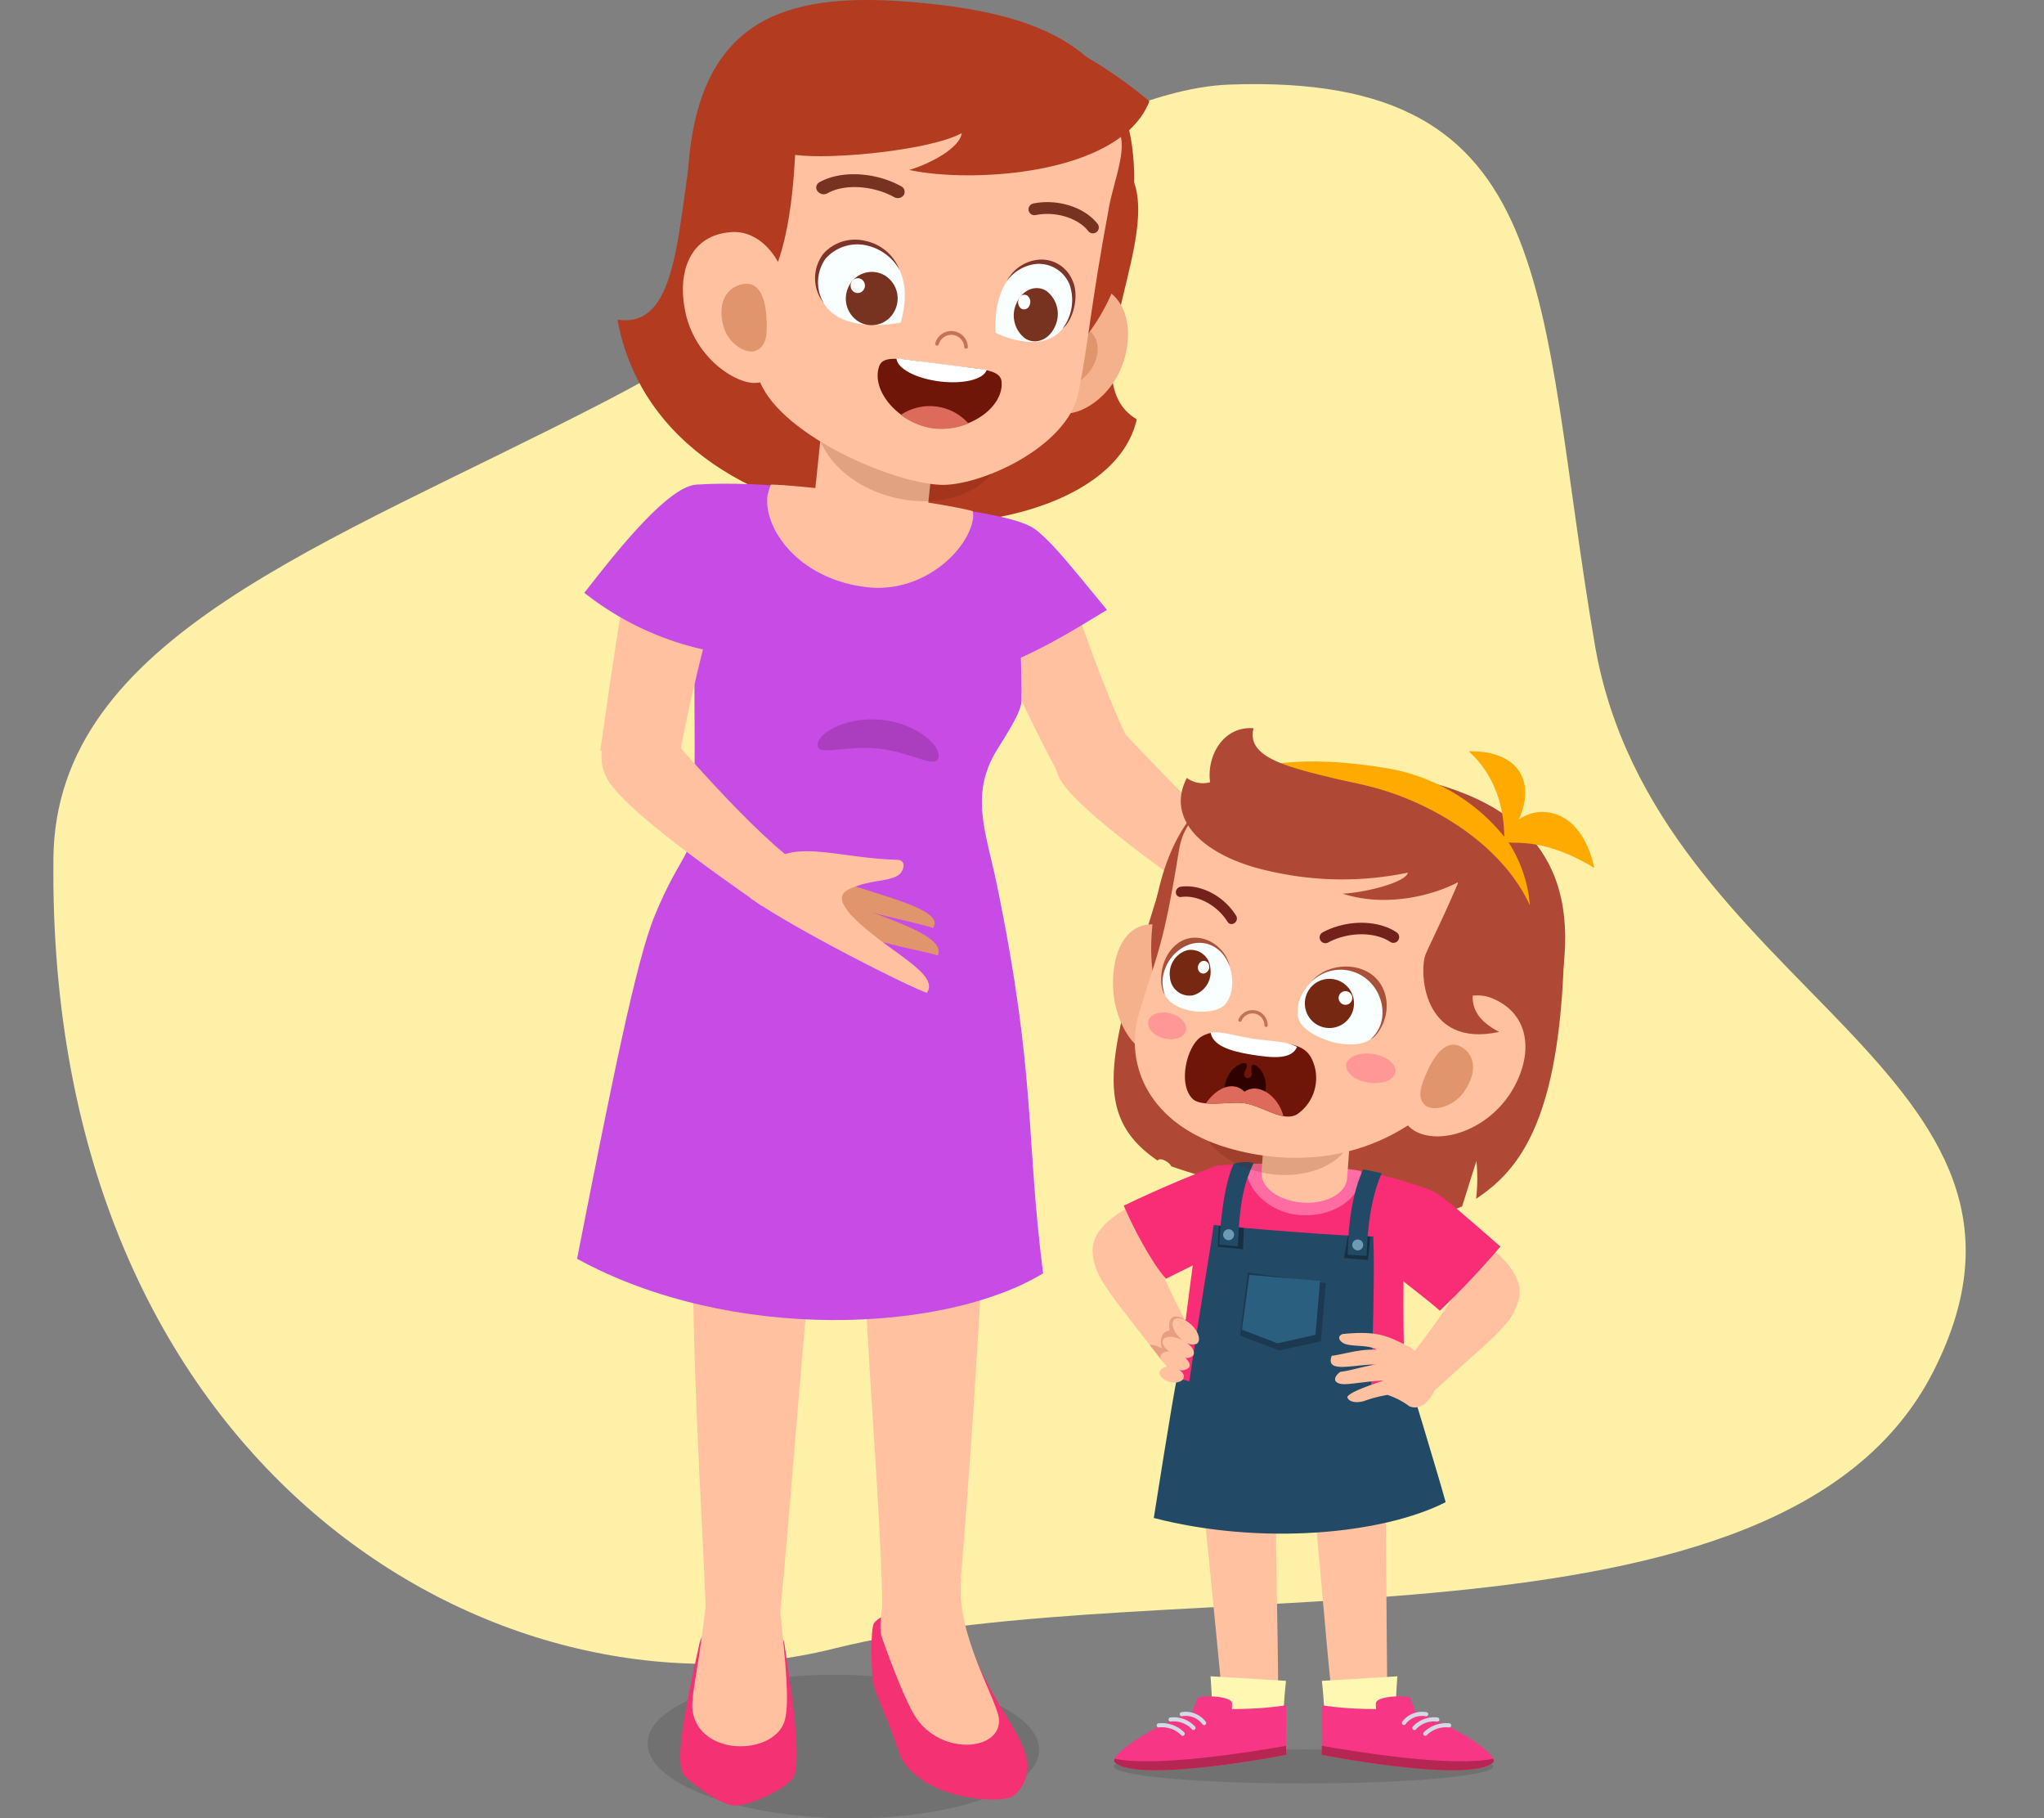 <svg xmlns="http://www.w3.org/2000/svg" xmlns:xlink="http://www.w3.org/1999/xlink" width="303.595" height="270" viewBox="0 0 303.595 270">
  <rect x="0" y="0" width="303.595" height="270" fill="#808080" stroke="none"/>
  <defs>
    <clipPath id="clip-path">
      <rect id="Rectángulo_537" data-name="Rectángulo 537" width="151.087" height="270" fill="none"/>
    </clipPath>
    <clipPath id="clip-path-2">
      <rect id="Rectángulo_536" data-name="Rectángulo 536" width="151.088" height="270" fill="none"/>
    </clipPath>
    <clipPath id="clip-path-3">
      <rect id="Rectángulo_527" data-name="Rectángulo 527" width="58.146" height="21.311" fill="none"/>
    </clipPath>
    <clipPath id="clip-path-4">
      <rect id="Rectángulo_528" data-name="Rectángulo 528" width="27.836" height="14.686" fill="none"/>
    </clipPath>
    <clipPath id="clip-path-5">
      <rect id="Rectángulo_529" data-name="Rectángulo 529" width="17.982" height="6.288" fill="none"/>
    </clipPath>
    <clipPath id="clip-path-6">
      <rect id="Rectángulo_530" data-name="Rectángulo 530" width="56.351" height="5.063" fill="none"/>
    </clipPath>
    <clipPath id="clip-path-7">
      <rect id="Rectángulo_531" data-name="Rectángulo 531" width="12.736" height="11.56" fill="none"/>
    </clipPath>
    <clipPath id="clip-path-8">
      <rect id="Rectángulo_532" data-name="Rectángulo 532" width="3.852" height="3.488" fill="none"/>
    </clipPath>
    <clipPath id="clip-path-9">
      <rect id="Rectángulo_533" data-name="Rectángulo 533" width="3.88" height="3.635" fill="none"/>
    </clipPath>
    <clipPath id="clip-path-10">
      <rect id="Rectángulo_534" data-name="Rectángulo 534" width="23.034" height="11.708" fill="none"/>
    </clipPath>
    <clipPath id="clip-path-11">
      <rect id="Rectángulo_535" data-name="Rectángulo 535" width="6.207" height="8.039" fill="none"/>
    </clipPath>
  </defs>
  <g id="Grupo_1093" data-name="Grupo 1093" transform="translate(-573.202 -4291)">
    <path id="Trazado_2253" data-name="Trazado 2253" d="M396.018,343.722C305.4,349,271.054,418.583,286.968,467.508s6.485,140.626,52.462,160.078,53.464-45.31,104.157-57.69,84.468-10.433,79.165-59.948c-2.448-22.842-33.051-55.747-53.642-89.6-24.044-39.529-40.387-78.535-73.092-76.629" transform="translate(210.629 4789.467) rotate(-86)" fill="#fff0a8"/>
    <g id="Grupo_1093-2" data-name="Grupo 1093" transform="translate(658.913 4291)">
      <g id="Grupo_1122" data-name="Grupo 1122" clip-path="url(#clip-path)">
        <g id="Grupo_1121" data-name="Grupo 1121" transform="translate(0 0)">
          <g id="Grupo_1120" data-name="Grupo 1120" clip-path="url(#clip-path-2)">
            <path id="Trazado_2145" data-name="Trazado 2145" d="M151.762,234.991c-5,22.423-70.164,23.121-77.135-14.8C85,221.843,83.2,202.264,87.075,187.857c7.593-.689,55.157,8.035,62.9,9.551,7.4,8.415-8.87,31.294,1.786,37.583" transform="translate(-68.631 -172.729)" fill="#b23b20"/>
            <g id="Grupo_1095" data-name="Grupo 1095" transform="translate(10.486 248.689)" opacity="0.12">
              <g id="Grupo_1094" data-name="Grupo 1094">
                <g id="Grupo_1093-3" data-name="Grupo 1093" clip-path="url(#clip-path-3)">
                  <path id="Trazado_2146" data-name="Trazado 2146" d="M130.524,3105.577c-.072,5.878,12.887,10.869,28.943,11.148s29.13-4.26,29.2-10.138-12.887-10.869-28.943-11.148-29.13,4.26-29.2,10.138" transform="translate(-130.523 -3095.427)"/>
                </g>
              </g>
            </g>
            <path id="Trazado_2147" data-name="Trazado 2147" d="M214.194,2172.149c-.731,23.394,1.25,49.455,1.8,65.7h10.938c1.7-17.017,3.431-42.846,5.715-63.686Z" transform="translate(-196.839 -1997.637)" fill="#ffc19f"/>
            <path id="Trazado_2148" data-name="Trazado 2148" d="M526,2208.67c.53,23.125,3.156,48.313,3.1,64.307l11.019.2c1.392-16.219,3.09-38.632,4.239-63.506Z" transform="translate(-483.743 -2031.224)" fill="#ffc19f"/>
            <path id="Trazado_2149" data-name="Trazado 2149" d="M549.711,3004.8c4.738,5.128,14.158,5.1,15.523,4.162a5.624,5.624,0,0,0,1.814-6.389c-1.04-3.476-5.085-8.235-7.507-14.546-1.235-3.218-11.3-8.885-14.91-4.827-.623.7-.527,8.575.119,10.053.4.912.655,1.633,1.354,3.328,2.64,6.406,2.076,6.562,3.607,8.219" transform="translate(-500.489 -2742.232)" fill="#f43172"/>
            <path id="Trazado_2150" data-name="Trazado 2150" d="M566.01,2928.8c3.769,6.059,12.979,5.243,12.494.4-.275-2.742-6.555-12.9-5.594-20.723-2.588-1.275-9.375-1.056-11.235.125-.134,2.245-1.16,6.782-.592,8.42,1.494,4.3,3.62,9.676,4.925,11.774" transform="translate(-515.85 -2674.016)" fill="#ffc19f"/>
            <path id="Trazado_2151" data-name="Trazado 2151" d="M911.926,1335.3c.691.457,4.964-7.229,4.316-7.737-9.7-7.585-22.062-21.577-24.735-24.12-4.714,5.174-7.5,7.6-5.53,11.066,2.576,4.515,16.827,14.749,25.949,20.791" transform="translate(-814.206 -1198.72)" fill="#ffc19f"/>
            <path id="Trazado_2152" data-name="Trazado 2152" d="M737.447,1043.9c.414.644,11.348-2.972,11-3.646-4.853-9.3-10.382-26.64-11.4-29.688,0,0-12.641-3.11-13.141,3.013,2,6.568,8.085,20.368,13.543,30.321" transform="translate(-665.745 -928.652)" fill="#ffc19f"/>
            <path id="Trazado_2153" data-name="Trazado 2153" d="M722.387,960.582c-5.012,3.04-10.5,6.487-16.943,8.763-6.072-8.089-7.37-9.807-2.792-23.324,8.111,1.307,8.961,2.44,10.071,3.429,2.193,1.954,4.794,5.216,9.664,11.133" transform="translate(-643.677 -870.017)" fill="#c74ce5"/>
            <path id="Trazado_2154" data-name="Trazado 2154" d="M69.221,1011.293c-14.505,8.855-46.388,10.369-69.221-2.162,5.181-26.307,8.778-44.276,11.54-50.968,3.938-9.545,5.662-8.494,5.828-15,.332-13-.338-28.714.442-48.99,9.576-.668,23.341,1.358,23.133,1.33-6.343-.851,15.321,1.773,22.383,3.612,1.774,4.81,2.816,18.5,2.664,27.283-.027,1.558-2.157,4.79-3.643,7.207-4.08,6.635-1.581,12.253.014,19.995,5.87,28.491,4.252,37.363,6.861,57.689" transform="translate(0 -822.215)" fill="#c74ce5"/>
            <path id="Trazado_2155" data-name="Trazado 2155" d="M382,900.562a4.608,4.608,0,0,0-.057-.9c-5.383-1.468-26.093-3.943-30.005-3.937a10.525,10.525,0,0,0-.5,1.7c-.54,4.786,4.5,12.283,14.707,13.522,8.423,1.023,15.318-5.6,15.857-10.387" transform="translate(-323.166 -823.763)" fill="#ffc19f"/>
            <path id="Trazado_2156" data-name="Trazado 2156" d="M440.111,758.939l-1.333,12.723c-.287,2.736,3.246,5.348,7.89,5.835s8.642-1.339,8.928-4.075l1.333-12.723Z" transform="translate(-403.512 -697.966)" fill="#ffc19f"/>
            <g id="Grupo_1098" data-name="Grupo 1098" transform="translate(35.473 59.738)" opacity="0.19">
              <g id="Grupo_1097" data-name="Grupo 1097">
                <g id="Grupo_1096" data-name="Grupo 1096" clip-path="url(#clip-path-4)">
                  <path id="Trazado_2157" data-name="Trazado 2157" d="M469.173,751.162a7.424,7.424,0,0,0,.2-1.375,102.778,102.778,0,0,0-27.386-6.223c-.067.185-.158.358-.207.551-1.422,5.526,3.558,11.583,11.123,13.529s14.851-.956,16.274-6.482" transform="translate(-441.534 -743.563)" fill="#601805"/>
                </g>
              </g>
            </g>
            <path id="Trazado_2158" data-name="Trazado 2158" d="M403.814,392.179a.84.84,0,0,0,.528-.292c1.783-2.1,5.579-3.149,8.838-2.426a.846.846,0,0,0,.366-1.652c-3.888-.86-8.3.4-10.494,2.986a.846.846,0,0,0,.762,1.384" transform="translate(-370.487 -356.405)" fill="#54180a"/>
            <path id="Trazado_2159" data-name="Trazado 2159" d="M795.554,402.919a.815.815,0,0,0,.787-1.3c-2.011-2.578-6.211-3.955-9.986-3.278a.815.815,0,0,0,.288,1.6c3.165-.572,6.782.578,8.414,2.675a.81.81,0,0,0,.5.3" transform="translate(-722.561 -366.178)" fill="#54180a"/>
            <path id="Trazado_2160" data-name="Trazado 2160" d="M191.264,3015.679c1.214,1.456,5.555,4.5,7.545,4.553,2.147.059,7.242-2.307,8.557-3.986,1.617-2.064-.253-13.489-1.171-19.94-.6-4.231-11.416-5.686-12.632-.166-2.119,9.621-3.78,17.762-2.3,19.538" transform="translate(-175.378 -2752.119)" fill="#f43172"/>
            <path id="Trazado_2161" data-name="Trazado 2161" d="M213.18,2957.474c1.674,6.35,12.364,5.8,13.609.651.642-2.655.186-7.665-.916-18.087-2.268-1.526-8.762-1.333-10.669-.369-1.393,12.409-2.643,15.453-2.023,17.805" transform="translate(-195.903 -2702.803)" fill="#ffc19f"/>
            <g id="Grupo_1101" data-name="Grupo 1101" transform="translate(35.73 106.813)" opacity="0.18">
              <g id="Grupo_1100" data-name="Grupo 1100">
                <g id="Grupo_1099" data-name="Grupo 1099" clip-path="url(#clip-path-5)">
                  <path id="Trazado_2162" data-name="Trazado 2162" d="M462.707,1335.109c-.24,1.9-3.982-.731-8.943-1.258s-9.258,1.252-9.019-.651,4.6-4.146,9.556-3.619,8.644,3.625,8.4,5.528" transform="translate(-444.736 -1329.502)" fill="#2b000b"/>
                </g>
              </g>
            </g>
            <path id="Trazado_2163" data-name="Trazado 2163" d="M553,648.909c-.915,2.88-3.723,6.048-9.374,5.732A9.752,9.752,0,0,1,534.6,647.3c-.316-2.833,4.768-1.71,10.117-1.372s9.3-.187,8.288,2.984" transform="translate(-491.634 -593.567)" fill="#660202"/>
            <path id="Trazado_2164" data-name="Trazado 2164" d="M585.1,726.638a8.979,8.979,0,0,0,4.661-.809,5.259,5.259,0,0,0-3.4-2c-2.147-.572-5.246-.633-6.554.788,1.137,1.253,3.761,1.846,5.3,2.016" transform="translate(-533.223 -665.332)" fill="#ce6b5b"/>
            <path id="Trazado_2165" data-name="Trazado 2165" d="M581.055,644.574a67.5,67.5,0,0,0-7.065-.574c-2.867-.205-5.655-.588-7.6-.557.428,1.409,3.314,2.769,6.937,3.17,3.923.434,7.386-.548,7.73-2.038" transform="translate(-520.885 -591.747)" fill="#fff"/>
            <path id="Trazado_2166" data-name="Trazado 2166" d="M43.128,1001.969c-.05.729,11.316,3.115,11.438,2.391a280.023,280.023,0,0,1,7.025-28.991s-8.822-10.5-13.056-5.7c-2.1,8.518-3.838,21.478-5.407,32.3" transform="translate(-39.663 -890.611)" fill="#ffc19f"/>
            <path id="Trazado_2167" data-name="Trazado 2167" d="M13.389,911.771A43.98,43.98,0,0,0,32.535,920.5c4.287-9,5-12.312-2.288-24.784-4.547-.135-13.8,12.221-16.858,16.058" transform="translate(-12.313 -823.749)" fill="#c74ce5"/>
            <path id="Trazado_2168" data-name="Trazado 2168" d="M858.739,534.435c-1.271,5.593-6.071,9.26-9.69,8.858s-4.325-4.925-3.7-10.291,4.061-9.4,7.678-8.988c4.944.57,6.909,5.163,5.715,10.421" transform="translate(-777.245 -481.887)" fill="#f4b18c"/>
            <path id="Trazado_2169" data-name="Trazado 2169" d="M872.1,610.84c-1.281,2.227-3.729,3.325-5.467,2.45s-2.108-3.39-.826-5.617,3.729-3.325,5.466-2.451,2.108,3.389.826,5.618" transform="translate(-795.541 -556.322)" fill="#e0956c"/>
            <path id="Trazado_2170" data-name="Trazado 2170" d="M270.256,31.338c-2.36,22.126-17.051,30.624-36.14,28.589s-32.009-14.739-29.649-36.865S221.356-1.451,240.444.584s32.171,8.628,29.811,30.753" transform="translate(-187.784 -0.004)" fill="#b23b20"/>
            <path id="Trazado_2171" data-name="Trazado 2171" d="M355.005,89.6c2.028,2.457-.3,7.641-1.079,11.856-2.824,15.2-2.926,19.354-4.517,27.5-1.617,8.286-14.882,14.031-20.567,13.756-7.582-.367-24.574-7.845-27.042-16.062-2.455-14.471-3.831-36.158-2.1-39.805,5.848-12.315,11.882-10.369,26.974-8.76,14.117,1.505,21.042,2.675,28.331,11.509" transform="translate(-274.91 -70.72)" fill="#ffc19f"/>
            <path id="Trazado_2172" data-name="Trazado 2172" d="M230.45,27.553c-.373,6.885-1.477,18.532-6.563,21.8-5.933,3.808-9.453-11.909-8.317-22.563.5-4.654,4.778-15.938,13.991-19.359,11.88-4.411,33.816-4.347,53.507,12.168-4.382,11.1-26.746,12.158-35.675,10.19,3.135-.924,7.533-3.269,7.8-5.475-4.536,2.53-19.282,3.984-24.742,3.242" transform="translate(-198.056 -4.554)" fill="#b23b20"/>
            <path id="Trazado_2173" data-name="Trazado 2173" d="M195.982,440.665c1.376,6.552,6.824,10.211,9.785,10.542,4.481.5,5.856-5.378,5.661-11.576s-4-11.048-8.5-10.8c-6.153.341-8.211,5.788-6.941,11.832" transform="translate(-179.907 -394.371)" fill="#ffc19f"/>
            <path id="Trazado_2174" data-name="Trazado 2174" d="M267.2,530.446c.7,2.924,3.512,4.442,4.882,3.86,1.54-.655,1.752-2.3,1.559-5.1-.227-3.275-1.36-5.215-3.542-4.78-2.268.452-3.722,2.583-2.9,6.024" transform="translate(-245.522 -482.234)" fill="#e0956c"/>
            <path id="Trazado_2175" data-name="Trazado 2175" d="M773.378,494.451s6.863,3.56,10.083-.76c3.924-5.264-.693-10.244-4.085-9.73-3.139.476-6.258,3.417-6,10.49" transform="translate(-711.23 -445.046)" fill="#f9feff"/>
            <path id="Trazado_2176" data-name="Trazado 2176" d="M803.892,482.769a4.977,4.977,0,0,0-4.785-2.985,5.971,5.971,0,0,0-4.945,3.242,6.233,6.233,0,0,1,4.362-2.592,4.941,4.941,0,0,1,5,3.09,7.044,7.044,0,0,1-1.044,6.494c1.591-1.248,2.563-4.976,1.408-7.25" transform="translate(-730.358 -441.238)" fill="#7f342a"/>
            <path id="Trazado_2177" data-name="Trazado 2177" d="M808.063,534.682a4.293,4.293,0,0,0,1.255,5.3c1.566.98,3.542.194,4.415-1.755a4.292,4.292,0,0,0-1.255-5.3c-1.566-.98-3.542-.194-4.415,1.755" transform="translate(-742.764 -489.723)" fill="#773220"/>
            <path id="Trazado_2178" data-name="Trazado 2178" d="M815.535,545.243a1.191,1.191,0,0,0,.348,1.472.854.854,0,0,0,1.225-.487,1.191,1.191,0,0,0-.348-1.471.854.854,0,0,0-1.225.487" transform="translate(-749.909 -500.883)" fill="#fefffe"/>
            <path id="Trazado_2179" data-name="Trazado 2179" d="M455.591,460.446s-8.8,1.89-11.542-3.067c-3.345-6.04,3.167-9.833,6.991-8.549,3.538,1.189,6.484,4.776,4.551,11.615" transform="translate(-407.523 -412.542)" fill="#f9feff"/>
            <path id="Trazado_2180" data-name="Trazado 2180" d="M441.277,445.186a6.337,6.337,0,0,1,6.249-1.808,6.924,6.924,0,0,1,5,4.3,7.459,7.459,0,0,0-4.47-3.534,6.284,6.284,0,0,0-6.529,1.86,6.084,6.084,0,0,0-.284,6.575,5.958,5.958,0,0,1,.036-7.4" transform="translate(-404.624 -407.588)" fill="#7f342a"/>
            <path id="Trazado_2181" data-name="Trazado 2181" d="M497.381,504.649a4,4,0,0,0,1.591,5.34,3.8,3.8,0,0,0,5.2-1.672,4,4,0,0,0-1.591-5.339,3.8,3.8,0,0,0-5.2,1.672" transform="translate(-457.008 -462.153)" fill="#773220"/>
            <path id="Trazado_2182" data-name="Trazado 2182" d="M505.777,514.833a1.109,1.109,0,0,0,.442,1.481,1.055,1.055,0,0,0,1.441-.464,1.11,1.11,0,0,0-.441-1.482,1.056,1.056,0,0,0-1.442.464" transform="translate(-465.027 -472.93)" fill="#fefffe"/>
            <path id="Trazado_2183" data-name="Trazado 2183" d="M555.855,664.329c.627-1.921,3.588-1.028,8.534-.435.259.031,1.264.159,1.523.193,4.938.659,8.028.532,8.156,2.548.247,3.884-5.048,7.422-10.069,6.8l-.087-.011c-5.017-.651-9.264-5.4-8.057-9.1" transform="translate(-511.006 -609.883)" fill="#701608"/>
            <path id="Trazado_2184" data-name="Trazado 2184" d="M603.328,753.818l.087.011a10.386,10.386,0,0,0,5.055-.712l.1-.039L608.5,753a7.714,7.714,0,0,0-9.893-1.253l-.09.062.09.063a10.413,10.413,0,0,0,4.721,1.95" transform="translate(-550.432 -690.196)" fill="#dd6b5b"/>
            <path id="Trazado_2185" data-name="Trazado 2185" d="M596.872,665.72c3.454.437,6.464-.269,7-1.644l.032-.084-13.418-1.7.01.09c.183,1.467,2.922,2.9,6.372,3.338" transform="translate(-543.049 -609.083)" fill="#fff"/>
            <path id="Trazado_2186" data-name="Trazado 2186" d="M666.719,614.483a.274.274,0,0,1-.241-.26,1.925,1.925,0,0,0-3.77-.408.273.273,0,0,1-.33.2.278.278,0,0,1-.195-.339,2.464,2.464,0,0,1,4.837.51.279.279,0,0,1-.256.3Z" transform="translate(-608.974 -562.705)" fill="#c4735b"/>
            <path id="Trazado_2187" data-name="Trazado 2187" d="M843.687,378.176a.876.876,0,0,1-.489-.312c-1.537-1.964-4.911-2.981-7.843-2.372a.877.877,0,0,1-.358-1.716c3.6-.747,7.629.517,9.581,3.008a.876.876,0,0,1-.892,1.393" transform="translate(-767.271 -343.55)" fill="#773220"/>
            <path id="Trazado_2188" data-name="Trazado 2188" d="M443.027,324.976a1.137,1.137,0,0,1-.649-.422.875.875,0,0,1,.271-1.312c3.151-1.8,8.251-1.558,12.133.573a.935.935,0,0,1,.41,1.316,1.091,1.091,0,0,1-1.44.3c-3.16-1.739-7.417-1.98-9.9-.561a1.13,1.13,0,0,1-.824.107" transform="translate(-406.665 -296.167)" fill="#773220"/>
            <path id="Trazado_2189" data-name="Trazado 2189" d="M68.907,1309.079c.625.434,4.23-7.034,3.64-7.517-8.81-7.217-20.736-21.96-23.175-24.385-4.059,5.048-5.3,9.7-3.454,13.016,2.4,4.331,14.732,13.153,22.99,18.886" transform="translate(-41.461 -1174.568)" fill="#ffc19f"/>
            <path id="Trazado_2190" data-name="Trazado 2190" d="M445.947,1614.112c-2.874-.992-9.553-1.957-17.655-5.008-.925-.348-1.23-4.289-.37-3.772,5.294,3.183,20.357,5.438,18.025,8.78" transform="translate(-393.075 -1476.316)" fill="#e0956c"/>
            <path id="Trazado_2191" data-name="Trazado 2191" d="M440.581,1644.367c-2.874-.992-12.407-2.038-19.219-6.747-.84-.581-.665-4.378.176-3.829,6.055,3.963,20.745,6.83,19.043,10.576" transform="translate(-387.004 -1502.481)" fill="#e0956c"/>
            <path id="Trazado_2192" data-name="Trazado 2192" d="M346.368,1594.3c-2.874-.992-19.278-9.263-26.089-13.972-.84-.581,1.984-5.9,3.585-5.974,3.953-2.455,10.286-.009,18.07.186,1.595.04.963,1.923.012,2.4-1.877.947-3.866.506-7.061,1.924-2.125.942-.812,2.64.218,3.888,5.062,5.3,13.3,8.593,11.267,11.546" transform="translate(-294.407 -1446.869)" fill="#ffc19f"/>
            <path id="Trazado_2193" data-name="Trazado 2193" d="M1045.887,1628.45a26.758,26.758,0,0,1-.05,5.639c6.62-4.394,12.89-12.093,13.12-39.7l-58.675-11.1c-8.689,28.179-12.438,37.851-1.737,45.136.271-.582,1.747.194,1.994.826,7.588,2.769,29.878,8.023,36.8,7.451a19.911,19.911,0,0,0,6.417-1.475c1.014-3.241,2.129-6.769,2.129-6.769" transform="translate(-912.303 -1456.078)" fill="#af4935"/>
            <g id="Grupo_1104" data-name="Grupo 1104" transform="translate(79.727 259.763)" opacity="0.12">
              <g id="Grupo_1103" data-name="Grupo 1103">
                <g id="Grupo_1102" data-name="Grupo 1102" clip-path="url(#clip-path-6)">
                  <path id="Trazado_2194" data-name="Trazado 2194" d="M992.361,3235.8c0,1.4,12.615,2.532,28.176,2.532s28.175-1.134,28.175-2.532-12.615-2.531-28.175-2.531-28.176,1.134-28.176,2.531" transform="translate(-992.361 -3233.266)"/>
                </g>
              </g>
            </g>
            <path id="Trazado_2195" data-name="Trazado 2195" d="M1156.36,2694.516c-.01.982-8.109,1.905-8.2.925-.924-9.523-3.426-35.662-4-39.433l11.8.939c-.128,9.394.465,30.76.4,37.569" transform="translate(-1052.238 -2442.622)" fill="#ffc19f"/>
            <path id="Trazado_2196" data-name="Trazado 2196" d="M1181.715,3106.711c-.033.266-10.128-.173-10.146-.5-.142-2.559-.319-6.559-.439-7.939l11.211.676c-.349,2.96-.412,6.058-.626,7.761" transform="translate(-1077.04 -2849.357)" fill="#fff8b3"/>
            <path id="Trazado_2197" data-name="Trazado 2197" d="M1004.625,3137.645c.155-.587.481-1.332.732-2.013.186-.5,5.115-.465,5.139.745a7.282,7.282,0,0,1-.027.832c.843,0,1.757-.016,2.723-.059a46.787,46.787,0,0,0,5.3-.5c.1,1.914-.039,5.23.056,7.357,0,0-21.95,4.3-25.441,1.138-.984-.891,4.5-4.929,11.521-7.5" transform="translate(-913.212 -2883.431)" fill="#f73786"/>
            <path id="Trazado_2198" data-name="Trazado 2198" d="M1018.529,3226.749c0,.473.012.929.03,1.334,0,0-21.95,4.3-25.441,1.138-.139-.126-.146-.315-.042-.552,6.077,1.266,19.995-.955,25.453-1.92" transform="translate(-913.226 -2967.51)" fill="#b52652"/>
            <path id="Trazado_2199" data-name="Trazado 2199" d="M1078.323,3165.533a.308.308,0,1,0,.488-.375,3.726,3.726,0,0,0-3.63-1.416.308.308,0,0,0,.138.6,3.076,3.076,0,0,1,3.005,1.19m-1.548.764a.308.308,0,1,0,.444-.427,4.31,4.31,0,0,0-3.66-1.346.308.308,0,0,0-.268.343.3.3,0,0,0,.343.267,3.654,3.654,0,0,1,3.141,1.162m-5.243-.544a.3.3,0,0,0,.358.248,4.037,4.037,0,0,1,3.276,1.158.308.308,0,1,0,.426-.444,4.717,4.717,0,0,0-3.812-1.32.308.308,0,0,0-.248.357" transform="translate(-985.439 -2909.498)" fill="#d3dae5"/>
            <path id="Trazado_2200" data-name="Trazado 2200" d="M1354.371,2677.04c.113.976,8.264,1.042,8.256.057-.083-9.567-.344-35.825-.175-39.635l-11.64,2.176c1.115,9.328,2.773,30.639,3.559,37.4" transform="translate(-1242.287 -2425.566)" fill="#ffc19f"/>
            <path id="Trazado_2201" data-name="Trazado 2201" d="M1377.608,3106.711c.033.266,10.128-.173,10.146-.5.142-2.559.319-6.559.439-7.939l-11.211.676c.349,2.96.412,6.058.625,7.761" transform="translate(-1266.354 -2849.357)" fill="#fff8b3"/>
            <path id="Trazado_2202" data-name="Trazado 2202" d="M1390.49,3137.645c-.155-.587-.481-1.332-.732-2.013-.186-.5-5.115-.465-5.139.745a7.262,7.262,0,0,0,.028.832c-.844,0-1.758-.016-2.723-.059a46.777,46.777,0,0,1-5.3-.5c-.1,1.914.038,5.23-.057,7.357,0,0,21.951,4.3,25.442,1.138.984-.891-4.5-4.929-11.521-7.5" transform="translate(-1265.974 -2883.431)" fill="#f73786"/>
            <path id="Trazado_2203" data-name="Trazado 2203" d="M1376.6,3226.749c0,.473-.012.929-.03,1.334,0,0,21.951,4.3,25.442,1.138.138-.126.146-.315.042-.552-6.077,1.266-19.995-.955-25.453-1.92" transform="translate(-1265.975 -2967.51)" fill="#b52652"/>
            <path id="Trazado_2204" data-name="Trazado 2204" d="M1528.229,3164.343a.308.308,0,0,0,.138-.6,3.726,3.726,0,0,0-3.63,1.416.308.308,0,0,0,.488.375,3.075,3.075,0,0,1,3-1.19m1.684.792a.3.3,0,0,0,.343-.267.307.307,0,0,0-.268-.343,4.309,4.309,0,0,0-3.66,1.345.308.308,0,1,0,.444.427,3.654,3.654,0,0,1,3.141-1.162m1.854.261a4.717,4.717,0,0,0-3.812,1.32.308.308,0,0,0,.427.444,4.037,4.037,0,0,1,3.276-1.158.3.3,0,0,0,.358-.248.308.308,0,0,0-.248-.357" transform="translate(-1402.179 -2909.497)" fill="#d3dae5"/>
            <path id="Trazado_2205" data-name="Trazado 2205" d="M1109.587,2535.55c-9.358,4.765-27.4,6.47-43.35,2.347,0,0,2.9-18.444,3.44-20.761,7.792-1.045,26.926-2.807,33.63-2.613.82,2.671,5.37,17.655,6.281,21.027" transform="translate(-980.575 -2312.491)" fill="#224966"/>
            <path id="Trazado_2206" data-name="Trazado 2206" d="M963.224,2250.3c.3.4,5.236-2.865,4.979-3.3-3.848-6.452-8.293-17.738-9.079-19.732,0,0-6.327,2.693-6.1,6.9.213,3.957,2.494,5.995,10.2,16.124" transform="translate(-876.451 -2048.333)" fill="#ffc19f"/>
            <path id="Trazado_2207" data-name="Trazado 2207" d="M1010.612,2160.656c1.389,3.18,3.912,8.122,6.259,10.85,5.83-2.936,12.5-6.017,12.682-6.482,1.852-4.833-4.943-9.677-5.241-10.288-2.18.841-8.03,3.173-13.7,5.92" transform="translate(-929.419 -1981.623)" fill="#f92d76"/>
            <path id="Trazado_2208" data-name="Trazado 2208" d="M1530.825,2323.63c-.372.339-4.633-3.763-4.3-4.142,4.95-5.65,11.36-15.948,12.494-17.767,0,0,5.737,3.791,4.753,7.893-.924,3.853-3.536,5.445-12.945,14.015" transform="translate(-1403.864 -2116.8)" fill="#ffc19f"/>
            <path id="Trazado_2209" data-name="Trazado 2209" d="M1486.137,2179.051a127.923,127.923,0,0,1-8.995,9.524c-2.31-2.042-7.675-6.008-7.8-6.35a52.3,52.3,0,0,1-2.506-14.088c7.058,1.677,8.864,2.391,9.954,3.075,2.2,1.572,4.182,3.354,9.345,7.839" transform="translate(-1348.99 -1993.947)" fill="#f92d76"/>
            <path id="Trazado_2210" data-name="Trazado 2210" d="M1142.849,2183.711c-8.6,2.875-25.868,1.9-33.8-.352,2.17-12.328,2.145-21.662,5.791-31.532,7.005-.645,20.94-.14,28.339,2.424-.582,11.607-.594,17.764-.331,29.46" transform="translate(-1019.948 -1978.714)" fill="#f92d76"/>
            <path id="Trazado_2211" data-name="Trazado 2211" d="M1236.719,2150.959c.025-.459,12.069,0,17.057.9a3.971,3.971,0,0,1,.073.6c-.194,3.551-4.189,6.22-8.924,5.961s-8.4-3.909-8.206-7.461" transform="translate(-1137.354 -1977.983)" fill="#ff6ca4"/>
            <path id="Trazado_2212" data-name="Trazado 2212" d="M1266.047,2036.891l-.752,10.417c-.162,2.24,2.554,4.262,6.066,4.515s6.49-1.357,6.651-3.6l.752-10.417Z" transform="translate(-1163.633 -1873.246)" fill="#ffc19f"/>
            <path id="Trazado_2213" data-name="Trazado 2213" d="M1129.819,2288.578c2.708,1.863,23,6.127,27.044,2.867,0,0,.785-18.7.439-25.5-4.587-.011-19.139-1.218-23.69-1.694-.722,5.034-2.014,12.2-3.793,24.323" transform="translate(-1039.048 -2082.343)" fill="#224966"/>
            <g id="Grupo_1107" data-name="Grupo 1107" transform="translate(98.475 188.962)" opacity="0.21">
              <g id="Grupo_1106" data-name="Grupo 1106">
                <g id="Grupo_1105" data-name="Grupo 1105" clip-path="url(#clip-path-7)">
                  <path id="Trazado_2214" data-name="Trazado 2214" d="M1225.715,2361.375l5.811,2.19,6.18-1.348.745-8.631-11.6-1.581Z" transform="translate(-1225.714 -2352.006)"/>
                </g>
              </g>
            </g>
            <path id="Trazado_2215" data-name="Trazado 2215" d="M1229.17,2364.5l5.288,2.023,5.633-1.265.688-7.984-10.5-.906Z" transform="translate(-1130.418 -2167.058)" fill="#2b5f7f"/>
            <g id="Grupo_1110" data-name="Grupo 1110" transform="translate(95.19 182.016)" opacity="0.35">
              <g id="Grupo_1109" data-name="Grupo 1109">
                <g id="Grupo_1108" data-name="Grupo 1108" clip-path="url(#clip-path-8)">
                  <path id="Trazado_2216" data-name="Trazado 2216" d="M1188.679,2265.863c-1.282-.113-2.495-.257-3.716-.312-.061.914-.145,2.632-.135,3.117l3.727.371c.017-.615.1-2.284.124-3.177" transform="translate(-1184.827 -2265.551)"/>
                </g>
              </g>
            </g>
            <path id="Trazado_2217" data-name="Trazado 2217" d="M1186.97,2160.084c.36-5.34.935-9.186,2.118-11.906.163-.375,3.138-.493,2.975-.136-1.234,2.689-2.06,5.213-2.3,12.283Z" transform="translate(-1091.608 -1975.27)" fill="#224966"/>
            <path id="Trazado_2218" data-name="Trazado 2218" d="M1196.072,2273.016a.81.81,0,1,1-.6-.977.811.811,0,0,1,.6.977" transform="translate(-1098.509 -2089.481)" fill="#6d9bb2"/>
            <g id="Grupo_1113" data-name="Grupo 1113" transform="translate(113.923 183.473)" opacity="0.35">
              <g id="Grupo_1112" data-name="Grupo 1112">
                <g id="Grupo_1111" data-name="Grupo 1111" clip-path="url(#clip-path-9)">
                  <path id="Trazado_2219" data-name="Trazado 2219" d="M1421.539,2287.321l-3.547-.306c.048-.35.414-2.334.582-3.329,1.309.069,2.429.113,3.3.126-.079,1.025-.288,3.175-.333,3.509" transform="translate(-1417.992 -2283.686)"/>
                </g>
              </g>
            </g>
            <path id="Trazado_2220" data-name="Trazado 2220" d="M1427.549,2174.1c.045-.328-.022-7.253,2.239-12.28l-2.74-.563c-2.419,5.042-2.265,12.34-2.312,12.688Z" transform="translate(-1310.271 -1987.617)" fill="#224966"/>
            <path id="Trazado_2221" data-name="Trazado 2221" d="M1434.736,2291.9a.81.81,0,1,1-.6-.977.811.811,0,0,1,.6.977" transform="translate(-1317.998 -2106.85)" fill="#6d9bb2"/>
            <g id="Grupo_1116" data-name="Grupo 1116" transform="translate(92.311 162.77)" opacity="0.19">
              <g id="Grupo_1115" data-name="Grupo 1115">
                <g id="Grupo_1114" data-name="Grupo 1114" clip-path="url(#clip-path-10)">
                  <path id="Trazado_2222" data-name="Trazado 2222" d="M1149.073,2027.609a5.473,5.473,0,0,1,.584-1.608,189.849,189.849,0,0,1,22.337,4.56,4.723,4.723,0,0,1,.015.764c-.754,4.434-6.5,7.2-12.833,6.169s-10.857-5.452-10.1-9.886" transform="translate(-1148.991 -2026.001)" fill="#601805"/>
                </g>
              </g>
            </g>
            <path id="Trazado_2223" data-name="Trazado 2223" d="M990.823,1717.913c.279,5.682,3.616,9.956,6.546,10.06s4.083-4.251,4.291-9.621-2-9.819-4.929-9.91c-4.006-.123-6.169,4.129-5.907,9.471" transform="translate(-911.2 -1571.183)" fill="#f4b18c"/>
            <path id="Trazado_2224" data-name="Trazado 2224" d="M1062.681,1433.237c-4.915,19.028,4.76,30.657,21.406,34.957s34.409-.047,38.035-19.362c3.49-18.591-4.957-28.063-22.77-31.644-16.855-3.388-31.756-2.979-36.671,16.049" transform="translate(-976.126 -1301.833)" fill="#af4935"/>
            <path id="Trazado_2225" data-name="Trazado 2225" d="M1041.273,1482.7c-.856.234-2.991,2.141-3.554,5.629-2.4,14.866-3.3,15.4-5.945,24.292-2.316,7.791,1.591,16.635,13.2,20.047,8.721,2.562,22.18,2.944,33.2-8.762,7.477-7.942,9.171-21.706,8.776-25.094-1.337-11.441-7.144-11.824-20.686-15.322-12.667-3.272-18.61-2.538-25-.789" transform="translate(-948.294 -1362.206)" fill="#ffc19f"/>
            <path id="Trazado_2226" data-name="Trazado 2226" d="M1581.934,1546.336c-2.465,5.434-1.811,8.466,1.342,12.689,3.677,4.928,9.124-5.246,11.461-14.292,2.9-11.224-.436-17.051-14.061-19.592-6.043-1.127,7.872,6.611,1.258,21.194" transform="translate(-1452.248 -1402.512)" fill="#af4935"/>
            <path id="Trazado_2227" data-name="Trazado 2227" d="M1429.151,1949.883c-.177,1.177-1.956,1.884-3.974,1.58s-3.508-1.5-3.331-2.681,1.957-1.884,3.973-1.58,3.509,1.5,3.331,2.681" transform="translate(-1307.601 -1790.697)" fill="#ff9797"/>
            <path id="Trazado_2228" data-name="Trazado 2228" d="M1061.292,1874.017c-.26,1.026-1.718,1.541-3.255,1.15s-2.573-1.538-2.312-2.564,1.718-1.54,3.255-1.15,2.573,1.538,2.313,2.564" transform="translate(-970.87 -1720.979)" fill="#ff9797"/>
            <path id="Trazado_2229" data-name="Trazado 2229" d="M1142.565,1912.521a6.531,6.531,0,0,1-2.079,8.289c-2.128,1.343-5.307-1.329-8.108-1.639-1.947-.215-6.2.655-7.477-.632-2.289-2.306-.732-8.141,1.423-9.29,1.907-1.017,2.542-.35,7.294.4s7.652.382,8.947,2.874" transform="translate(-1033.487 -1755.382)" fill="#701608"/>
            <path id="Trazado_2230" data-name="Trazado 2230" d="M1203.068,1968.665c-.387,2.1-1.28.917-2.939.622s-3.456.414-3.07-1.687,2.045-3.566,3.7-3.272,2.691,2.236,2.3,4.337" transform="translate(-1100.837 -1806.479)" fill="#2d0200"/>
            <path id="Trazado_2231" data-name="Trazado 2231" d="M1168.362,2008.4c-2.08-1.989-4.664.076-5.728,1.739,1.885.107,4.264-.19,5.483-.056,1.993.22,4.17,1.614,6.03,1.93-.831-3.078-3.771-5.037-5.786-3.614" transform="translate(-1069.227 -1846.29)" fill="#dd6b5b"/>
            <path id="Trazado_2232" data-name="Trazado 2232" d="M1184.138,1910.013c-1.527-.881-4.163-.866-6.532-1.224-2.673-.4-4.554-1.129-6.309-.928.3,1.9,2.783,2.748,5.85,3.258,3.542.589,6.155.75,6.99-1.106" transform="translate(-1077.194 -1754.55)" fill="#fff"/>
            <path id="Trazado_2233" data-name="Trazado 2233" d="M1232.943,1960.091a.625.625,0,0,1-.725.636.673.673,0,0,1-.32-.926c.385-.8.532-1.217-.214-1.356a1.05,1.05,0,0,1,1.9.284c-.892-.123-.715.534-.646,1.361" transform="translate(-1132.729 -1800.637)" fill="#701608"/>
            <path id="Trazado_2234" data-name="Trazado 2234" d="M1222.79,1868.578a.247.247,0,0,0,.279-.153,1.763,1.763,0,0,1,3.386.685.247.247,0,0,0,.493.029,2.256,2.256,0,0,0-4.34-.89.247.247,0,0,0,.142.319Z" transform="translate(-1124.367 -1716.867)" fill="#c4735b"/>
            <path id="Trazado_2235" data-name="Trazado 2235" d="M1537.934,1853.518c-3.258,5.78-9.952,8.293-13.98,6.683s-3.388-6.841-.948-12.578,7.69-9.1,11.711-7.473c5.5,2.22,6.279,7.936,3.217,13.368" transform="translate(-1398.85 -1691.935)" fill="#ffc19f"/>
            <path id="Trazado_2236" data-name="Trazado 2236" d="M1565.563,1937.7c-1.706,2.519-4.83,3.07-5.87,2.1-1.168-1.089-.761-2.693.438-5.256,1.4-2.993,3.146-4.458,4.98-3.378,1.908,1.123,2.458,3.566.451,6.531" transform="translate(-1433.746 -1775.691)" fill="#e0956c"/>
            <path id="Trazado_2237" data-name="Trazado 2237" d="M1158.662,1394.133c7.136-3.35,16.866-2.284,24.7-.311,8.817,2.22,19.435,8.347,23.732,17.628a20.128,20.128,0,0,0-3.168-9.336c1.079.234,5.448-.641,12.734,3.8-1.917-8.855-8.136-9.492-11.23-7.165,2.435-5.182.433-10.286-7.416-10.16,5.111,4.658,5.223,10.746,5.284,12.692a28.464,28.464,0,0,0-17.981-10.262c-9.513-1.523-19.537-1.54-26.656,3.11" transform="translate(-1065.574 -1277.03)" fill="#fa0"/>
            <path id="Trazado_2238" data-name="Trazado 2238" d="M1117.066,1353.173a4,4,0,0,0,3.457.638c-.536-4.006,2.026-8.365,6.456-8.012-2.368,9.167,27.826,5.331,32.6,19.24-.251-.073.587,2.142-1.759,3.347-3.134,1.871-10.621,4.239-17.62,1.97,3-.1,9.373-1.6,9.706-3.12a47.9,47.9,0,0,1-20.717-.262c-9.189-2.021-15.418-7.374-12.124-13.8" transform="translate(-1026.5 -1237.658)" fill="#af4935"/>
            <path id="Trazado_2239" data-name="Trazado 2239" d="M1571.22,1584.7c-2.463,6.46-5.412,12.214-6.323,14.323-1.006,2.331-.664,14.114,10.905,11.585-12.139-6.2,8.881-16.505-4.582-25.909" transform="translate(-1438.837 -1457.381)" fill="#af4935"/>
            <path id="Trazado_2240" data-name="Trazado 2240" d="M1090.984,1744.131c.94,2.808.148,5.493-1.387,6.238-2.313,1.122-7.062.529-8.294-2.114-1.193-2.56.507-6.363,3.628-7.465,2.732-.965,5.144.624,6.054,3.341" transform="translate(-994.077 -1600.673)" fill="#f9feff"/>
            <path id="Trazado_2241" data-name="Trazado 2241" d="M1081.5,1734.682c2.988-3.36,7.829-.915,8.538,2.721-.939-2.806-3.524-4.175-6.05-3.284a6.034,6.034,0,0,0-3.514,3.5,5.381,5.381,0,0,0-.079,3.951c-.671-.772-1.091-4.418,1.105-6.889" transform="translate(-993.097 -1593.849)" fill="#a85038"/>
            <path id="Trazado_2242" data-name="Trazado 2242" d="M1101.816,1758.1a3.6,3.6,0,0,1-2.584,4,2.9,2.9,0,0,1-3.414-2.7,3.6,3.6,0,0,1,2.584-4,2.9,2.9,0,0,1,3.414,2.7" transform="translate(-1007.752 -1614.306)" fill="#752912"/>
            <path id="Trazado_2243" data-name="Trazado 2243" d="M1149.5,1776.626a1,1,0,0,1-.717,1.11.806.806,0,0,1-.947-.75,1,1,0,0,1,.717-1.11.8.8,0,0,1,.947.75" transform="translate(-1055.613 -1633.185)" fill="#fefffe"/>
            <path id="Trazado_2244" data-name="Trazado 2244" d="M1334.043,1792.337c-2.364,2.26-2.744,5.217-1.387,6.656,2.046,2.168,7.6,3.832,10.216,1.868,2.53-1.9,2.425-6.362-.528-8.891a6.046,6.046,0,0,0-8.3.368" transform="translate(-1224.871 -1646.641)" fill="#f9feff"/>
            <path id="Trazado_2245" data-name="Trazado 2245" d="M1368.643,1790.09c-1.744-4.639-8.276-4.563-10.772-1.4a6.112,6.112,0,0,1,8.27-.314,6.43,6.43,0,0,1,2.264,5.022,5.153,5.153,0,0,1-1.768,3.84c1.109-.427,3.289-3.739,2.006-7.15" transform="translate(-1248.778 -1642.919)" fill="#a85038"/>
            <path id="Trazado_2246" data-name="Trazado 2246" d="M1352.736,1812.253a3.65,3.65,0,1,1-4.2-3,3.65,3.65,0,0,1,4.2,3" transform="translate(-1237.388 -1663.853)" fill="#752912"/>
            <path id="Trazado_2247" data-name="Trazado 2247" d="M1409.966,1832.749a1.013,1.013,0,1,1-1.166-.831,1.013,1.013,0,0,1,1.166.831" transform="translate(-1294.838 -1684.727)" fill="#fefffe"/>
            <path id="Trazado_2248" data-name="Trazado 2248" d="M1107.32,1639.619a.691.691,0,0,1-.276-.53.843.843,0,0,1,.707-.865c2.992-.427,6.463,1.4,8.254,4.325a.815.815,0,0,1-.261,1.07.707.707,0,0,1-1.023-.175c-1.5-2.457-4.465-4.046-6.894-3.7a.683.683,0,0,1-.506-.122" transform="translate(-1018.102 -1506.551)" fill="#72221a"/>
            <path id="Trazado_2249" data-name="Trazado 2249" d="M1383.5,1708.523a.854.854,0,0,0,.354-1.556c-2.852-1.906-7.492-1.889-11.024.028a.855.855,0,0,0,.816,1.5c2.962-1.611,6.941-1.655,9.259-.11a.852.852,0,0,0,.594.136" transform="translate(-1262.127 -1568.523)" fill="#72221a"/>
            <g id="Grupo_1119" data-name="Grupo 1119" transform="translate(85.079 195.475)" opacity="0.19">
              <g id="Grupo_1118" data-name="Grupo 1118">
                <g id="Grupo_1117" data-name="Grupo 1117" clip-path="url(#clip-path-11)">
                  <path id="Trazado_2250" data-name="Trazado 2250" d="M1060.844,2437.839c-.259-.186-.639-2.423,1.049-2.664-.421-3.245,2.142-2.023,3.138-.962s-2.944,7.031-3.042,6.9c-.894-1.175-2.25-2.781-3-3.754.007-.134.538-.153,1.859.478" transform="translate(-1058.985 -2433.078)" fill="#7f0404"/>
                </g>
              </g>
            </g>
            <path id="Trazado_2251" data-name="Trazado 2251" d="M1395.339,2465.3c1.1.466,3.579.188,4.7.823a.722.722,0,0,1,.1.1c-2.479-.159-4.649.621-6.657.891-.939,2.618,2.835,1.349,6.621,1.268-2.285.388-3.772.921-5.346,1.114-1.305.976-.882,1.858.7,1.827,1.22-.024,3.391-.439,5.6-.537.185.076-4.69,1.445-5.258,2.429.078.56.985,1.034,2.477.618a19.441,19.441,0,0,1,3.493-.915,11.476,11.476,0,0,1,3.266,1.7c2.2.878,3.741-2.085,3.841-2.74.261-1.7-2.343-5.365-4.132-6.241-3-1.469-4.467-2.288-9.673-1.754-.961.44-.261,1.184.273,1.411" transform="translate(-1281.395 -2265.787)" fill="#ffc19f"/>
            <path id="Trazado_2252" data-name="Trazado 2252" d="M1078.24,2443.663c-.991-.537-1.536-1.324-1.2-1.841a1.343,1.343,0,0,1,1.2-.413c-.825-.623-1.224-1.369-.87-1.831.414-.539,1.67-.466,2.849.134a4.584,4.584,0,0,1-.664-.617c-.885-1.017-1.1-2.147-.473-2.524s1.848.142,2.733,1.159,1.1,2.147.473,2.524a1.685,1.685,0,0,1-1.576-.236c.952.644,1.437,1.465,1.057,1.959a1.354,1.354,0,0,1-1.162.361c.555.477.811,1.022.56,1.41a1.5,1.5,0,0,1-1.424.388c.51.346.779.814.615,1.222-.231.575-1.206.8-2.179.507s-1.574-1-1.343-1.574a1.4,1.4,0,0,1,1.407-.629" transform="translate(-990.274 -2240.702)" fill="#ffc19f"/>
          </g>
        </g>
      </g>
    </g>
  </g>
</svg>
